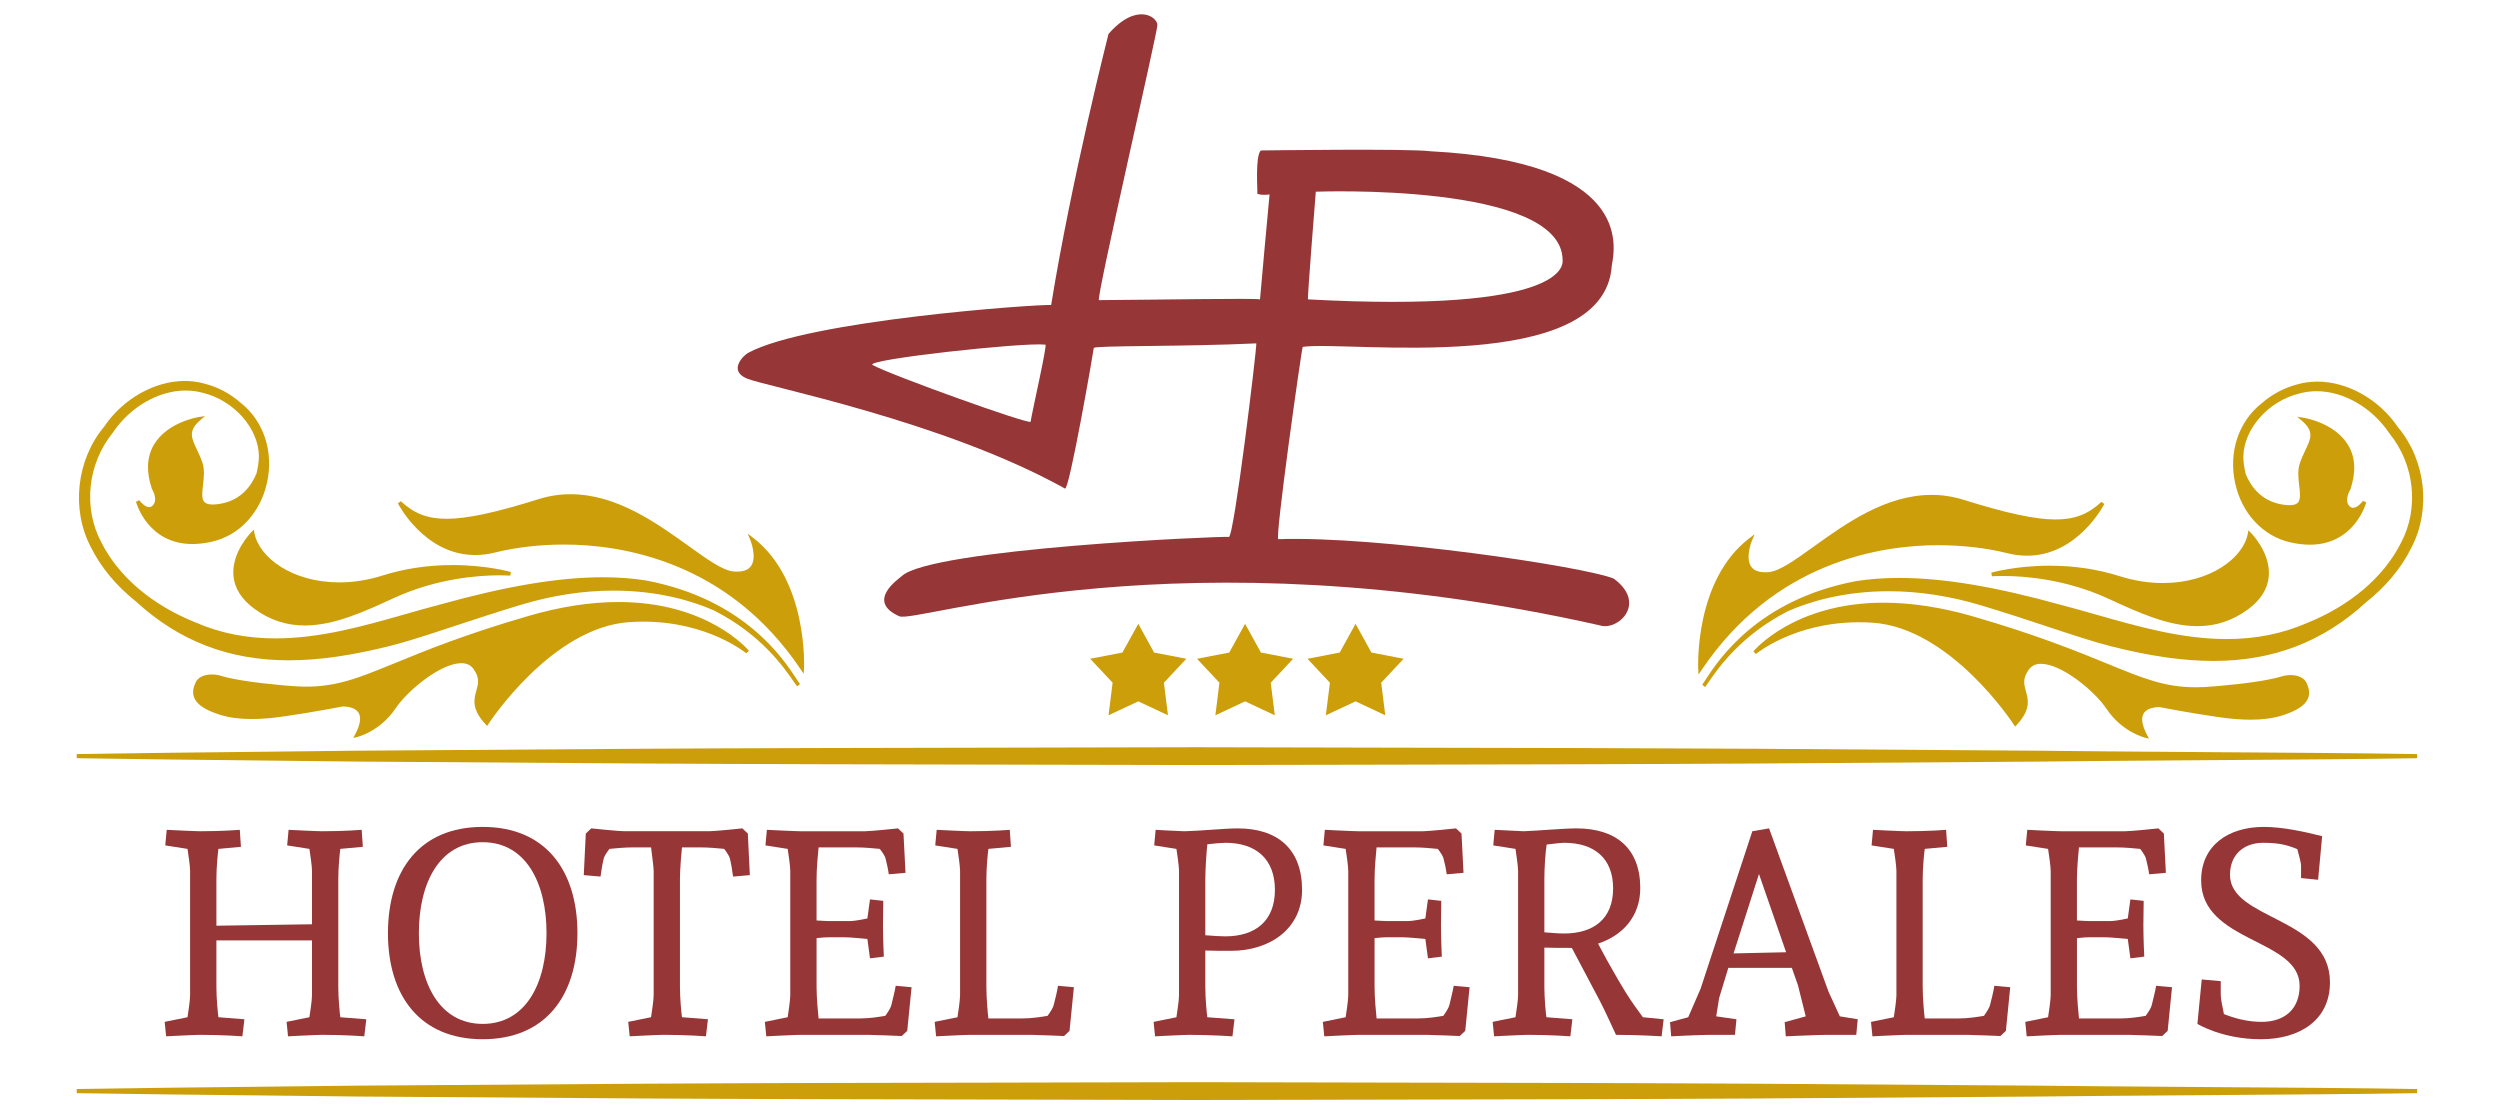 <?xml version="1.0" encoding="utf-8"?>
<!-- Generator: Adobe Illustrator 16.0.0, SVG Export Plug-In . SVG Version: 6.00 Build 0)  -->
<!DOCTYPE svg PUBLIC "-//W3C//DTD SVG 1.1//EN" "http://www.w3.org/Graphics/SVG/1.1/DTD/svg11.dtd">
<svg version="1.1" id="Capa_1" xmlns="http://www.w3.org/2000/svg" xmlns:xlink="http://www.w3.org/1999/xlink" x="0px" y="0px"
	 width="175px" height="78px" viewBox="0 0 175 78" enable-background="new 0 0 175 78" xml:space="preserve">
<g>
	<g>
		<g>
			<path fill="#CC9E0A" d="M5.374,52.929c6.529-0.107,13.058-0.155,19.588-0.235l19.587-0.135
				c13.058-0.077,26.118-0.069,39.177-0.11c13.058,0.038,26.118,0.034,39.175,0.108l19.588,0.137
				c6.528,0.079,20.176,0.127,26.707,0.235c-6.531,0.106-20.179,0.155-26.707,0.237L122.9,53.299
				c-13.058,0.075-26.117,0.071-39.175,0.109c-13.059-0.041-26.119-0.033-39.177-0.111l-19.587-0.132
				C18.432,53.083,11.902,53.035,5.374,52.929z"/>
			<path fill="#CC9E0A" d="M83.725,53.553L83.725,53.553c-4.631-0.014-9.262-0.022-13.893-0.03
				c-8.288-0.017-16.857-0.028-25.285-0.08L24.961,53.31c-2.256-0.028-4.512-0.053-6.768-0.076
				c-4.203-0.045-8.549-0.088-12.823-0.16v-0.289c4.282-0.072,8.636-0.116,12.846-0.161c2.249-0.023,4.496-0.048,6.744-0.075
				l19.587-0.134c8.409-0.049,16.958-0.063,25.227-0.079c4.649-0.008,9.3-0.018,13.95-0.031c4.453,0.013,8.903,0.021,13.352,0.03
				c8.464,0.015,17.217,0.03,25.824,0.078l19.59,0.135c2.777,0.034,6.82,0.063,11.099,0.094c5.829,0.04,11.854,0.078,15.608,0.144
				v0.289c-3.76,0.064-9.796,0.104-15.637,0.144c-4.267,0.03-8.299,0.059-11.07,0.094l-19.589,0.133
				c-8.604,0.052-17.352,0.064-25.812,0.081C92.637,53.531,88.182,53.54,83.725,53.553z M16.77,52.929
				c0.477,0.005,0.952,0.01,1.426,0.015c2.256,0.024,4.512,0.049,6.767,0.073l19.587,0.136c8.427,0.049,16.997,0.064,25.284,0.08
				c4.63,0.008,9.261,0.017,13.892,0.031c4.457-0.013,8.911-0.021,13.364-0.029c8.46-0.017,17.208-0.032,25.811-0.08l19.588-0.136
				c2.753-0.032,6.749-0.061,10.987-0.09c-4.239-0.03-8.234-0.059-10.988-0.09l-19.587-0.137c-8.607-0.048-17.36-0.063-25.824-0.08
				c-4.449-0.008-8.898-0.017-13.351-0.029c-4.649,0.015-9.299,0.023-13.95,0.031c-8.268,0.017-16.817,0.031-25.225,0.08
				l-19.587,0.137c-2.247,0.023-4.495,0.048-6.743,0.072C17.738,52.918,17.255,52.924,16.77,52.929z"/>
		</g>
	</g>
	<g>
		<g>
			<path fill="#CC9E0A" d="M5.374,76.375c6.529-0.106,13.058-0.154,19.588-0.236l19.587-0.132
				c13.058-0.077,26.118-0.07,39.177-0.111c13.058,0.039,26.118,0.035,39.175,0.109l19.588,0.134
				c6.528,0.081,20.176,0.129,26.707,0.236c-6.531,0.108-20.179,0.156-26.707,0.233L122.9,76.747
				c-13.058,0.074-26.117,0.07-39.175,0.108c-13.059-0.041-26.119-0.034-39.177-0.11l-19.587-0.138
				C18.432,76.53,11.902,76.482,5.374,76.375z"/>
			<path fill="#CC9E0A" d="M83.725,77L83.725,77c-4.636-0.014-9.273-0.023-13.908-0.032c-8.283-0.015-16.847-0.029-25.27-0.078
				l-19.586-0.134c-2.263-0.028-4.526-0.053-6.787-0.077c-4.196-0.044-8.535-0.087-12.803-0.158v-0.29
				c4.275-0.072,8.622-0.115,12.825-0.16c2.255-0.023,4.51-0.048,6.765-0.076l19.587-0.133c8.49-0.052,17.121-0.064,25.468-0.079
				c4.569-0.008,9.139-0.017,13.708-0.031c4.438,0.013,8.872,0.021,13.307,0.029c8.479,0.016,17.247,0.028,25.869,0.079l19.59,0.134
				c2.767,0.035,6.79,0.063,11.047,0.093c5.85,0.038,11.896,0.08,15.66,0.145v0.29c-3.751,0.063-9.772,0.103-15.599,0.144
				c-4.282,0.03-8.328,0.059-11.108,0.093l-19.589,0.135c-8.666,0.049-17.477,0.064-25.997,0.079
				C92.514,76.979,88.118,76.987,83.725,77z M16.768,76.375c0.471,0.006,0.94,0.011,1.409,0.016
				c2.262,0.024,4.525,0.049,6.786,0.073l19.587,0.135c8.422,0.05,16.986,0.065,25.268,0.08c4.636,0.009,9.272,0.018,13.908,0.032
				c4.392-0.013,8.789-0.021,13.179-0.029c8.52-0.016,17.33-0.031,25.995-0.083l19.588-0.134c2.751-0.031,6.742-0.06,10.979-0.09
				c-4.235-0.029-8.229-0.058-10.98-0.092l-19.587-0.134c-8.623-0.048-17.389-0.064-25.868-0.08
				c-4.437-0.008-8.87-0.016-13.307-0.029c-4.568,0.015-9.138,0.022-13.708,0.031c-8.347,0.015-16.978,0.031-25.466,0.08
				l-19.587,0.133c-2.255,0.028-4.508,0.052-6.764,0.076C17.723,76.365,17.247,76.37,16.768,76.375z"/>
		</g>
	</g>
	<g>
		<path fill="#963636" d="M25.399,59.277l-1.576,0.145c-0.042,0.282-0.143,1.293-0.143,2.142v7.499c0,0.851,0.101,1.862,0.143,2.144
			l1.819,0.143L25.5,72.542c0,0-1.335-0.103-2.952-0.103c-0.404,0-2.386,0.103-2.386,0.103l-0.101-1.012l1.597-0.324
			c0.042-0.261,0.182-1.19,0.182-1.534V65.83h-6.692v3.232c0,0.851,0.102,1.862,0.142,2.144l1.819,0.143l-0.142,1.193
			c0,0-1.333-0.103-2.952-0.103c-0.404,0-2.386,0.103-2.386,0.103l-0.101-1.012l1.598-0.324c0.041-0.261,0.182-1.19,0.182-1.534
			v-8.715c0-0.344-0.141-1.273-0.182-1.535l-1.558-0.244l0.102-1.091c0,0,1.941,0.1,2.345,0.1c1.618,0,2.77-0.1,2.77-0.1l0.081,1.19
			l-1.576,0.145c-0.041,0.282-0.142,1.293-0.142,2.142v3.235l6.692-0.1v-3.742c0-0.344-0.141-1.273-0.182-1.535l-1.557-0.244
			l0.101-1.091c0,0,1.942,0.1,2.346,0.1c1.617,0,2.77-0.1,2.77-0.1L25.399,59.277z"/>
		<path fill="#963636" d="M33.789,72.746c-4.386,0-6.632-3.037-6.632-7.421c0-4.409,2.246-7.442,6.632-7.442
			c4.387,0,6.631,3.033,6.631,7.442C40.42,69.709,38.176,72.746,33.789,72.746z M33.789,71.672c3.012,0,4.468-2.829,4.468-6.347
			c0-3.539-1.456-6.371-4.468-6.371c-3.013,0-4.468,2.832-4.468,6.371C29.32,68.843,30.775,71.672,33.789,71.672z"/>
		<path fill="#963636" d="M51.316,61.36c-0.041-0.322-0.141-0.951-0.222-1.254c-0.021-0.141-0.202-0.423-0.405-0.685
			c-0.444-0.041-1.071-0.104-1.637-0.104h-1.314c-0.041,0.406-0.142,1.477-0.142,2.245v7.499c0,0.851,0.101,1.862,0.142,2.144
			l1.819,0.143l-0.141,1.193c0,0-1.334-0.103-2.953-0.103c-0.404,0-2.385,0.103-2.385,0.103l-0.102-1.012l1.598-0.324
			c0.04-0.261,0.182-1.19,0.182-1.534v-8.715c0-0.303-0.142-1.253-0.182-1.639H44.3c-0.565,0-1.192,0.063-1.637,0.104
			c-0.203,0.262-0.384,0.544-0.404,0.685c-0.082,0.303-0.182,0.932-0.222,1.254l-1.173-0.101l0.141-2.911l0.385-0.362
			c0,0,1.9,0.2,2.305,0.2h5.964c0.404,0,2.305-0.2,2.305-0.2l0.384,0.362l0.141,2.911L51.316,61.36z"/>
		<path fill="#963636" d="M53.681,58.087c0,0,1.941,0.1,2.345,0.1h4.529c0.404,0,2.305-0.2,2.305-0.2l0.384,0.362l0.142,2.749
			l-1.172,0.102c-0.04-0.322-0.142-0.79-0.223-1.093c-0.021-0.141-0.203-0.423-0.404-0.685c-0.446-0.041-1.071-0.104-1.638-0.104
			H57.3c-0.041,0.427-0.141,1.456-0.141,2.245v2.87c0.343,0.021,0.707,0.041,0.869,0.041h1.476c0.404,0,1.213-0.183,1.213-0.183
			l0.182-1.333l0.93,0.102c0,0-0.02,1.293-0.02,1.696c0,1.012,0.061,2.207,0.061,2.207l-0.971,0.12l-0.182-1.356
			c0,0-1.213-0.12-1.617-0.12h-1.071c-0.183,0-0.526,0.021-0.869,0.062v3.394c0,0.81,0.101,1.842,0.141,2.228h2.911
			c0.627,0,1.315-0.104,1.759-0.183c0.203-0.284,0.384-0.568,0.425-0.751c0.061-0.303,0.263-1.029,0.303-1.353l1.112,0.101
			l-0.304,3.053l-0.384,0.364c0,0-1.901-0.082-2.305-0.082h-4.792c-0.404,0-2.386,0.103-2.386,0.103L53.54,71.53l1.598-0.324
			c0.04-0.261,0.181-1.19,0.181-1.534v-8.715c0-0.344-0.141-1.273-0.181-1.535l-1.557-0.244L53.681,58.087z"/>
		<path fill="#963636" d="M70.765,59.277l-1.577,0.145c-0.041,0.282-0.142,1.293-0.142,2.142v7.499c0,0.83,0.101,1.923,0.142,2.228
			h2.385c0.628,0,1.315-0.104,1.759-0.183c0.203-0.284,0.404-0.606,0.425-0.751c0.081-0.303,0.263-1.029,0.303-1.353l1.112,0.101
			l-0.304,3.053l-0.384,0.364c0,0-1.9-0.082-2.305-0.082h-4.266c-0.404,0-2.386,0.103-2.386,0.103l-0.101-1.012l1.598-0.324
			c0.041-0.261,0.181-1.19,0.181-1.534v-8.715c0-0.344-0.141-1.273-0.181-1.535l-1.558-0.244l0.102-1.091c0,0,1.94,0.1,2.345,0.1
			c1.618,0,2.77-0.1,2.77-0.1L70.765,59.277z"/>
		<path fill="#963636" d="M91.144,62.293c0,2.729-2.266,4.265-4.974,4.265c-0.586,0-1.233,0-1.799-0.021v2.526
			c0,0.851,0.102,1.862,0.142,2.144l1.901,0.143l-0.142,1.193c0,0-1.416-0.103-3.033-0.103c-0.404,0-2.385,0.103-2.385,0.103
			l-0.102-1.012l1.598-0.324c0.041-0.261,0.181-1.19,0.181-1.534v-8.715c0-0.344-0.141-1.273-0.181-1.535l-1.557-0.244l0.102-1.091
			c0,0,1.313,0.078,2.001,0.1c1.092-0.021,2.79-0.2,3.74-0.2C89.426,57.986,91.144,59.422,91.144,62.293z M84.371,65.467
			c0.526,0.041,1.031,0.078,1.395,0.078c2.103,0,3.478-1.07,3.478-3.252c0-2.187-1.354-3.297-3.458-3.297
			c-0.262,0-0.747,0.04-1.273,0.103c-0.06,0.522-0.142,1.759-0.142,2.465V65.467z"/>
		<path fill="#963636" d="M92.739,58.087c0,0,1.942,0.1,2.348,0.1h4.526c0.405,0,2.306-0.2,2.306-0.2l0.386,0.362l0.141,2.749
			l-1.173,0.102c-0.042-0.322-0.141-0.79-0.223-1.093c-0.02-0.141-0.201-0.423-0.404-0.685c-0.443-0.041-1.07-0.104-1.638-0.104
			H96.36c-0.041,0.427-0.142,1.456-0.142,2.245v2.87c0.343,0.021,0.706,0.041,0.868,0.041h1.476c0.404,0,1.213-0.183,1.213-0.183
			l0.182-1.333l0.931,0.102c0,0-0.019,1.293-0.019,1.696c0,1.012,0.059,2.207,0.059,2.207l-0.971,0.12l-0.182-1.356
			c0,0-1.213-0.12-1.618-0.12h-1.07c-0.183,0-0.525,0.021-0.868,0.062v3.394c0,0.81,0.101,1.842,0.142,2.228h2.911
			c0.627,0,1.313-0.104,1.759-0.183c0.2-0.284,0.383-0.568,0.425-0.751c0.061-0.303,0.261-1.029,0.303-1.353l1.111,0.101
			l-0.303,3.053l-0.386,0.364c0,0-1.9-0.082-2.303-0.082h-4.791c-0.405,0-2.387,0.103-2.387,0.103l-0.102-1.012l1.597-0.324
			c0.041-0.261,0.183-1.19,0.183-1.534v-8.715c0-0.344-0.142-1.273-0.183-1.535l-1.556-0.244L92.739,58.087z"/>
		<path fill="#963636" d="M114.818,62.168c0,1.983-1.235,3.319-2.953,3.883c0.992,1.9,2.021,3.58,2.145,3.742
			c0.183,0.303,0.667,0.97,0.991,1.413l1.454,0.143l-0.142,1.193c0,0-1.577-0.103-3.194-0.103c0,0-0.849-1.858-1.112-2.344
			l-1.979-3.742h-0.143c-0.587,0-1.233,0-1.78-0.02v2.729c0,0.851,0.103,1.862,0.143,2.144l1.818,0.143l-0.141,1.193
			c0,0-1.335-0.103-2.95-0.103c-0.406,0-2.388,0.103-2.388,0.103l-0.1-1.012l1.596-0.324c0.042-0.261,0.184-1.19,0.184-1.534v-8.715
			c0-0.323-0.142-1.253-0.184-1.535l-1.555-0.244l0.1-1.091c0,0,1.356,0.061,2.023,0.1c1.092-0.039,2.767-0.2,3.698-0.2
			C113.119,57.986,114.818,59.381,114.818,62.168z M108.267,59.116c-0.08,0.505-0.162,1.559-0.162,2.447v3.699
			c0.505,0.041,1.012,0.083,1.376,0.083c2.082,0,3.437-1.033,3.437-3.157c0-2.12-1.334-3.192-3.415-3.192
			C109.257,58.996,108.771,59.058,108.267,59.116z"/>
		<path fill="#963636" d="M129.938,72.439h-2.04c-0.627,0-2.893,0.103-2.893,0.103l-0.078-0.991l1.474-0.406l-0.545-2.182
			l-0.426-1.211h-4.448l-0.646,2.12l-0.201,1.272l1.416,0.204l-0.104,1.091h-1.737c-0.747,0-2.729,0.103-2.729,0.103l-0.079-0.991
			l1.272-0.345l0.868-1.999l3.621-11.021l1.171-0.2l4.165,11.441l0.789,1.717l1.254,0.204L129.938,72.439z M121.348,66.739
			l3.68-0.082l-1.9-5.476L121.348,66.739z"/>
		<path fill="#963636" d="M136.309,59.277l-1.576,0.145c-0.041,0.282-0.145,1.293-0.145,2.142v7.499c0,0.83,0.104,1.923,0.145,2.228
			h2.385c0.627,0,1.313-0.104,1.759-0.183c0.2-0.284,0.402-0.606,0.424-0.751c0.082-0.303,0.262-1.029,0.303-1.353l1.112,0.101
			l-0.303,3.053l-0.384,0.364c0,0-1.902-0.082-2.305-0.082h-4.268c-0.403,0-2.386,0.103-2.386,0.103l-0.1-1.012l1.597-0.324
			c0.042-0.261,0.183-1.19,0.183-1.534v-8.715c0-0.344-0.141-1.273-0.183-1.535l-1.556-0.244l0.1-1.091c0,0,1.941,0.1,2.345,0.1
			c1.617,0,2.771-0.1,2.771-0.1L136.309,59.277z"/>
		<path fill="#963636" d="M141.908,58.087c0,0,1.941,0.1,2.344,0.1h4.53c0.402,0,2.306-0.2,2.306-0.2l0.382,0.362l0.141,2.749
			l-1.17,0.102c-0.041-0.322-0.144-0.79-0.224-1.093c-0.021-0.141-0.203-0.423-0.403-0.685c-0.446-0.041-1.073-0.104-1.637-0.104
			h-2.65c-0.041,0.427-0.142,1.456-0.142,2.245v2.87c0.344,0.021,0.709,0.041,0.87,0.041h1.475c0.405,0,1.214-0.183,1.214-0.183
			l0.183-1.333l0.93,0.102c0,0-0.021,1.293-0.021,1.696c0,1.012,0.063,2.207,0.063,2.207l-0.971,0.12l-0.183-1.356
			c0,0-1.214-0.12-1.617-0.12h-1.071c-0.182,0-0.526,0.021-0.87,0.062v3.394c0,0.81,0.101,1.842,0.142,2.228h2.912
			c0.625,0,1.313-0.104,1.758-0.183c0.203-0.284,0.385-0.568,0.425-0.751c0.061-0.303,0.264-1.029,0.306-1.353l1.111,0.101
			l-0.303,3.053l-0.386,0.364c0,0-1.9-0.082-2.307-0.082h-4.791c-0.402,0-2.385,0.103-2.385,0.103l-0.1-1.012l1.597-0.324
			c0.038-0.261,0.183-1.19,0.183-1.534v-8.715c0-0.344-0.145-1.273-0.183-1.535l-1.56-0.244L141.908,58.087z"/>
		<path fill="#963636" d="M155.452,68.681v0.971c0,0.241,0.124,0.888,0.223,1.334c0.71,0.284,1.64,0.545,2.631,0.545
			c1.617,0,2.667-0.888,2.667-2.526c0-3.315-6.894-3.011-6.894-7.379c0-2.427,1.879-3.742,4.388-3.742
			c1.312,0,2.788,0.324,4.083,0.647l-0.283,3.054l-1.194-0.12v-0.893c0-0.18-0.141-0.664-0.261-1.132
			c-0.852-0.361-1.497-0.443-2.406-0.443c-1.253,0-2.307,0.749-2.307,2.243c0,3.174,6.998,2.933,6.998,7.521
			c0,2.691-2.165,3.986-4.833,3.986c-2.709,0-4.446-1.074-4.446-1.074l0.303-3.111L155.452,68.681z"/>
	</g>
	<g>
		<g>
			<g>
				<path fill="#CC9E0A" d="M165.537,42.074c-5.248,4.808-11.285,4.68-17.748,3.041c-2.15-0.547-5.428-1.767-9.062-2.857
					c-6.629-1.991-11.455-0.537-13.593,0.397c-3.879,1.969-5.451,4.837-5.879,5.356c0.563-0.732,3.069-5.757,10.685-7.204
					c4.149-0.665,9.132,0.224,14.389,1.683c5.183,1.349,11.213,3.813,17.157,1.261c2.862-1.145,5.396-3.103,6.7-5.702
					c1.372-2.595,0.874-5.692-0.817-7.775c-1.481-2.228-4.122-3.484-6.43-2.858c-2.282,0.549-4.005,2.549-4.037,4.558
					c0.009,0.437,0.079,0.858,0.181,1.263c0.335,0.812,1.06,1.911,2.563,2.188c2.47,0.458,0.994-1.567,1.461-2.951
					c0.469-1.38,1.352-2.043,0.12-3.105c0,0,4.561,0.723,3.182,4.843c0,0-0.525,0.833-0.024,1.318
					c0.498,0.486,1.131-0.393,1.131-0.393s-0.943,3.679-5.187,2.698c-4.06-0.938-5.323-6.862-1.902-9.521
					c0.675-0.59,1.499-1.042,2.416-1.28c2.473-0.713,5.359,0.642,6.916,2.95c1.796,2.143,2.383,5.541,0.921,8.308
					C167.946,39.771,166.846,41.029,165.537,42.074"/>
				<path fill="#CC9E0A" d="M119.354,48.092l-0.198-0.16c0.055-0.071,0.133-0.192,0.23-0.347c0.902-1.383,3.644-5.597,10.531-6.906
					c0.938-0.149,1.949-0.224,3.02-0.224c3.091,0,6.724,0.606,11.424,1.912c0.778,0.203,1.56,0.424,2.388,0.661
					c2.938,0.838,5.98,1.705,9.126,1.705c2.018,0,3.838-0.361,5.56-1.1c3.072-1.226,5.426-3.23,6.638-5.643
					c1.275-2.406,0.951-5.473-0.803-7.636c-1.202-1.809-3.202-2.97-5.104-2.97c-0.41,0-0.809,0.052-1.192,0.156
					c-2.181,0.525-3.913,2.473-3.94,4.436c0.005,0.392,0.064,0.795,0.173,1.23c0.331,0.799,1.034,1.828,2.464,2.095
					c0.62,0.114,1.012,0.075,1.189-0.124c0.197-0.228,0.145-0.692,0.085-1.184c-0.059-0.5-0.126-1.064,0.042-1.56
					c0.117-0.347,0.261-0.651,0.388-0.92c0.39-0.818,0.626-1.312-0.229-2.047l-0.342-0.295l0.444,0.071
					c0.09,0.014,2.18,0.361,3.114,1.903c0.519,0.851,0.571,1.897,0.168,3.107l-0.013,0.027c-0.005,0.007-0.463,0.752-0.045,1.157
					c0.077,0.074,0.156,0.111,0.247,0.111c0.28,0,0.594-0.351,0.689-0.486l0.23,0.106c-0.008,0.029-0.797,2.961-3.949,2.961
					c-0.438,0-0.904-0.058-1.392-0.169c-1.899-0.44-3.369-2.02-3.833-4.126c-0.482-2.191,0.239-4.346,1.88-5.624
					c0.707-0.617,1.563-1.067,2.465-1.303c0.446-0.128,0.921-0.194,1.407-0.194c2.122,0,4.338,1.254,5.646,3.197
					c1.945,2.313,2.328,5.789,0.929,8.439c-0.699,1.417-1.771,2.704-3.177,3.822c-3.003,2.754-6.496,4.095-10.676,4.095
					c-2.1,0-4.451-0.335-7.184-1.03c-1.184-0.3-2.696-0.801-4.445-1.379c-1.397-0.464-2.984-0.987-4.622-1.479
					c-2.188-0.658-4.365-0.992-6.474-0.992c-3.197,0-5.587,0.753-7.027,1.383c-3.294,1.673-4.891,3.977-5.57,4.957
					C119.502,47.894,119.419,48.016,119.354,48.092z M132.215,41.133c2.134,0,4.335,0.336,6.546,1
					c1.641,0.493,3.229,1.019,4.633,1.482c1.744,0.577,3.249,1.074,4.427,1.375c2.712,0.686,5.041,1.021,7.119,1.021
					c4.11,0,7.55-1.319,10.509-4.033c1.382-1.1,2.43-2.356,3.118-3.744c1.353-2.563,0.98-5.921-0.909-8.167
					c-1.269-1.883-3.399-3.094-5.439-3.094c-0.462,0-0.912,0.062-1.338,0.185c-0.87,0.226-1.688,0.658-2.371,1.254
					c-1.569,1.221-2.255,3.276-1.793,5.37c0.444,2.008,1.838,3.514,3.643,3.931c0.467,0.107,0.915,0.162,1.332,0.162
					c2.171,0,3.135-1.437,3.505-2.242c-0.14,0.097-0.304,0.174-0.476,0.174c-0.156,0-0.303-0.063-0.427-0.183
					c-0.533-0.521-0.074-1.343-0.004-1.465c0.378-1.129,0.326-2.098-0.146-2.879c-0.629-1.035-1.854-1.5-2.506-1.683
					c0.595,0.712,0.315,1.305-0.029,2.029c-0.124,0.262-0.264,0.56-0.379,0.892c-0.149,0.439-0.087,0.952-0.027,1.447
					c0.064,0.551,0.127,1.071-0.152,1.384c-0.244,0.276-0.693,0.339-1.427,0.206c-1.542-0.288-2.295-1.392-2.657-2.267
					c-0.12-0.471-0.182-0.894-0.19-1.311c0.033-2.113,1.811-4.125,4.135-4.684c0.401-0.109,0.823-0.164,1.257-0.164
					c2.015,0,4.05,1.178,5.309,3.075c1.811,2.232,2.146,5.412,0.824,7.906c-1.235,2.466-3.639,4.512-6.768,5.762
					c-1.752,0.754-3.603,1.12-5.656,1.12c-3.178,0-6.238-0.873-9.198-1.718c-0.827-0.233-1.606-0.457-2.381-0.66
					c-4.682-1.299-8.288-1.903-11.358-1.903c-1.057,0-2.056,0.077-2.977,0.224c-1.564,0.297-2.914,0.746-4.069,1.281
					C127.376,41.663,129.513,41.133,132.215,41.133z"/>
			</g>
		</g>
		<g>
			<g>
				<path fill="#CC9E0A" d="M122.521,37.791c0,0-1.089,2.597,1.307,2.384c2.394-0.218,7.526-6.962,13.569-5.072
					c6.039,1.894,8.017,1.762,9.791,0.122c0,0-2.248,4.472-6.664,3.37c-4.412-1.109-14.97-1.516-21.519,8.23
					C119.006,46.825,118.672,40.748,122.521,37.791"/>
				<path fill="#CC9E0A" d="M118.897,47.217l-0.021-0.384c-0.003-0.063-0.294-6.179,3.564-9.145l0.384-0.292l-0.186,0.443
					c-0.005,0.012-0.484,1.181-0.065,1.812c0.213,0.316,0.619,0.452,1.245,0.395c0.753-0.066,1.851-0.857,3.124-1.771
					c2.254-1.619,5.06-3.633,8.274-3.633c0.752,0,1.497,0.115,2.22,0.34c3.045,0.953,5.032,1.38,6.449,1.38
					c1.339,0,2.27-0.357,3.214-1.23l0.202,0.151c-0.019,0.037-1.857,3.614-5.4,3.615l0,0c-0.458,0-0.931-0.06-1.404-0.179
					c-1.429-0.358-3.139-0.556-4.819-0.556c-3.995,0-11.461,1.135-16.565,8.735L118.897,47.217z M122.26,38.169
					c-2.87,2.509-3.123,6.91-3.132,8.252c5.165-7.398,12.562-8.515,16.55-8.515c1.701,0,3.434,0.201,4.88,0.563
					c0.453,0.114,0.907,0.172,1.344,0.172l0,0c2.47-0.001,4.082-1.836,4.778-2.838c-0.809,0.566-1.679,0.815-2.794,0.815
					c-1.461,0-3.414-0.416-6.528-1.391c-0.696-0.219-1.415-0.329-2.141-0.329c-3.133,0-5.902,1.987-8.125,3.585
					c-1.355,0.975-2.43,1.743-3.253,1.819c-0.098,0.01-0.188,0.015-0.278,0.015c-0.563,0-0.969-0.177-1.198-0.523
					C122.041,39.311,122.143,38.614,122.26,38.169z"/>
			</g>
		</g>
		<g>
			<g>
				<path fill="#CC9E0A" d="M157.268,42.564c-3.096,2.261-6.429,0.697-9.627-0.773c-4.175-1.924-8.215-1.58-8.215-1.58
					s4.247-1.235,8.906,0.243c4.657,1.479,8.683-0.649,9.14-3.066C157.472,37.388,160.363,40.299,157.268,42.564"/>
				<path fill="#CC9E0A" d="M153.819,43.831c-2.056,0-4.143-0.96-6.159-1.889l-0.074-0.032c-3.005-1.389-5.921-1.592-7.391-1.592
					c-0.478,0-0.755,0.021-0.758,0.021l-0.047-0.252c0.016-0.005,1.71-0.489,4.087-0.489c1.715,0,3.362,0.248,4.893,0.732
					c1.007,0.32,2.027,0.482,3.029,0.482c3.313,0,5.627-1.755,5.947-3.45l0.042-0.239l0.172,0.173
					c0.059,0.056,1.386,1.412,1.256,3.031c-0.068,0.887-0.564,1.673-1.472,2.339C156.271,43.449,155.118,43.831,153.819,43.831z
					 M140.75,40.068c1.6,0.054,4.237,0.358,6.946,1.606l0.07,0.033c1.994,0.917,4.054,1.864,6.053,1.864
					c1.244,0,2.348-0.361,3.375-1.113c0.842-0.618,1.303-1.34,1.367-2.149c0.092-1.179-0.681-2.244-1.025-2.653
					c-0.5,1.718-2.847,3.413-6.137,3.413c-1.029,0-2.072-0.166-3.106-0.494c-1.508-0.478-3.127-0.719-4.815-0.719
					C142.389,39.856,141.447,39.96,140.75,40.068z"/>
			</g>
		</g>
		<g>
			<g>
				<path fill="#CC9E0A" d="M161.35,47.871c0.31,0.685,0.363,1.465-1.657,2.096c-1.341,0.417-2.986,0.309-4.394,0.104
					c-2.165-0.313-4.1-0.698-4.1-0.698s-2.225-0.136-1.018,2.14c0,0-1.541-0.37-2.618-1.969c-1.078-1.597-4.55-4.269-5.645-2.758
					c-1.097,1.511,0.887,2.003-0.842,3.869c0,0-4.397-6.827-9.985-7.193c-5.236-0.341-8.258,2.217-8.258,2.217
					s4.467-5.524,15.229-2.411s11.868,5.386,16.912,4.91c0,0,3.277-0.241,4.746-0.698C160.317,47.289,161.124,47.378,161.35,47.871"
					/>
				<path fill="#CC9E0A" d="M150.431,51.704l-0.279-0.067c-0.063-0.016-1.604-0.397-2.696-2.019
					c-0.852-1.269-3.157-3.151-4.588-3.151c-0.377,0-0.652,0.131-0.846,0.396c-0.458,0.632-0.343,1.047-0.208,1.53
					c0.166,0.6,0.355,1.272-0.644,2.353l-0.111,0.12l-0.089-0.139c-0.044-0.069-4.429-6.78-9.886-7.137
					c-0.316-0.021-0.635-0.032-0.948-0.032c-4.542,0-7.193,2.199-7.22,2.222l-0.183-0.179c0.027-0.035,2.832-3.412,9.124-3.412
					c1.947,0,4.046,0.321,6.242,0.956c4.492,1.3,7.342,2.469,9.423,3.318c2.502,1.028,4.014,1.647,6.185,1.647h0.001
					c0.4,0,0.81-0.021,1.255-0.063c0.037-0.003,3.282-0.242,4.72-0.69c0.203-0.066,0.426-0.101,0.647-0.101
					c0.554,0,0.977,0.21,1.136,0.56c0.134,0.3,0.265,0.696,0.081,1.104c-0.21,0.471-0.807,0.854-1.815,1.169
					c-0.619,0.193-1.361,0.29-2.203,0.29c-0.665,0-1.402-0.062-2.248-0.183c-2.093-0.303-3.994-0.676-4.103-0.697
					c0,0-0.021,0-0.051,0c-0.188,0-0.826,0.031-1.071,0.445c-0.198,0.329-0.116,0.833,0.24,1.507L150.431,51.704z M142.867,46.212
					c1.508,0,3.914,1.948,4.803,3.263c0.763,1.133,1.779,1.633,2.264,1.818c-0.28-0.624-0.313-1.123-0.1-1.481
					c0.309-0.511,1.008-0.568,1.293-0.568c0.05,0,0.079,0.002,0.079,0.002c0.038,0.007,1.976,0.39,4.111,0.7
					c0.833,0.119,1.558,0.178,2.211,0.178c0.814,0,1.531-0.095,2.125-0.281c0.922-0.286,1.482-0.633,1.66-1.025
					c0.11-0.248,0.084-0.522-0.084-0.895c-0.114-0.253-0.451-0.406-0.899-0.406c-0.195,0-0.394,0.03-0.569,0.084
					c-1.466,0.458-4.642,0.694-4.775,0.705c-0.451,0.044-0.868,0.062-1.277,0.062h-0.001c-2.222,0-3.748-0.627-6.285-1.664
					c-2.075-0.852-4.915-2.018-9.395-3.312c-2.17-0.629-4.247-0.947-6.17-0.947c-3.904,0-6.432,1.318-7.768,2.293
					c1.241-0.649,3.309-1.434,6.046-1.434c0.318,0,0.644,0.012,0.965,0.033c5.142,0.336,9.32,6.136,9.991,7.112
					c0.779-0.898,0.632-1.428,0.476-1.984c-0.14-0.503-0.283-1.021,0.246-1.751C142.056,46.381,142.41,46.212,142.867,46.212z"/>
			</g>
		</g>
	</g>
	<g>
		<g>
			<g>
				<path fill="#CC9E0A" d="M9.621,42.026c5.246,4.808,11.285,4.681,17.748,3.04c2.152-0.546,5.427-1.765,9.063-2.854
					c6.627-1.992,11.453-0.54,13.59,0.396c3.881,1.968,5.452,4.836,5.879,5.355c-0.563-0.729-3.068-5.755-10.686-7.205
					c-4.146-0.664-9.132,0.226-14.386,1.683c-5.186,1.351-11.213,3.818-17.158,1.264c-2.862-1.143-5.398-3.104-6.7-5.704
					c-1.375-2.594-0.873-5.691,0.817-7.774c1.479-2.227,4.121-3.484,6.427-2.858c2.282,0.548,4.008,2.549,4.038,4.559
					c-0.008,0.435-0.076,0.857-0.181,1.263c-0.335,0.813-1.058,1.909-2.564,2.188c-2.467,0.459-0.993-1.568-1.461-2.952
					c-0.469-1.379-1.349-2.043-0.12-3.105c0,0-4.561,0.723-3.18,4.843c0,0,0.524,0.835,0.023,1.318
					c-0.498,0.487-1.129-0.392-1.129-0.392s0.946,3.679,5.187,2.699c4.057-0.938,5.322-6.864,1.902-9.523
					c-0.676-0.589-1.5-1.042-2.417-1.28c-2.475-0.713-5.36,0.642-6.916,2.951c-1.798,2.142-2.382,5.54-0.92,8.307
					C7.21,39.723,8.31,40.983,9.621,42.026"/>
				<path fill="#CC9E0A" d="M55.802,48.044c-0.063-0.077-0.147-0.194-0.26-0.359c-0.682-0.983-2.277-3.289-5.579-4.96
					c-1.434-0.629-3.823-1.382-7.021-1.382c-2.106,0-4.285,0.332-6.473,0.991c-1.637,0.491-3.223,1.018-4.625,1.479
					c-1.748,0.577-3.257,1.077-4.444,1.376c-2.731,0.694-5.081,1.033-7.182,1.033l0,0c-4.177,0-7.672-1.343-10.685-4.104
					c-1.397-1.112-2.467-2.398-3.172-3.819c-1.396-2.647-1.013-6.121,0.94-8.445c1.3-1.931,3.517-3.187,5.637-3.187
					c0.486,0,0.961,0.066,1.412,0.197c0.9,0.231,1.752,0.683,2.465,1.306c1.638,1.273,2.358,3.428,1.876,5.618
					c-0.464,2.105-1.934,3.688-3.834,4.125c-0.486,0.114-0.955,0.169-1.39,0.169c-3.151,0-3.941-2.93-3.949-2.959l0.229-0.108
					c0.097,0.136,0.412,0.485,0.691,0.485c0.088,0,0.168-0.034,0.245-0.108c0.419-0.407-0.038-1.153-0.042-1.16l-0.015-0.027
					c-0.404-1.21-0.349-2.255,0.168-3.108c0.937-1.542,3.024-1.889,3.115-1.902l0.444-0.07l-0.34,0.293
					c-0.854,0.736-0.619,1.231-0.232,2.048c0.128,0.268,0.271,0.573,0.388,0.919c0.168,0.496,0.101,1.061,0.043,1.561
					c-0.059,0.491-0.115,0.958,0.086,1.183c0.177,0.198,0.565,0.239,1.188,0.123c1.43-0.264,2.131-1.293,2.468-2.11
					c0.104-0.417,0.162-0.82,0.171-1.217c-0.031-1.959-1.761-3.907-3.939-4.431c-0.386-0.104-0.787-0.157-1.193-0.157
					c-1.903,0-3.906,1.163-5.102,2.96c-1.76,2.173-2.082,5.241-0.81,7.646c1.21,2.413,3.566,4.418,6.635,5.641
					c1.727,0.744,3.545,1.103,5.564,1.103c3.142,0,6.185-0.866,9.127-1.706c0.827-0.235,1.609-0.458,2.386-0.662
					c4.699-1.305,8.329-1.911,11.424-1.911c1.068,0,2.082,0.077,3.015,0.226c6.89,1.311,9.632,5.522,10.534,6.91
					c0.1,0.151,0.177,0.271,0.233,0.343L55.802,48.044z M12.938,26.923c-2.038,0-4.17,1.211-5.432,3.086
					c-1.894,2.258-2.267,5.615-0.916,8.175c0.687,1.389,1.734,2.645,3.111,3.742c2.968,2.72,6.405,4.036,10.517,4.037
					c2.079,0,4.407-0.332,7.118-1.021c1.177-0.297,2.684-0.795,4.428-1.374c1.402-0.464,2.991-0.987,4.63-1.479
					c2.212-0.665,4.415-1.002,6.547-1.002c2.7,0,4.833,0.53,6.316,1.076c-1.157-0.533-2.503-0.982-4.065-1.278
					c-0.917-0.146-1.917-0.222-2.971-0.222c-3.07,0-6.679,0.607-11.357,1.905c-0.778,0.2-1.557,0.423-2.383,0.66
					c-2.96,0.843-6.018,1.715-9.198,1.715c-2.054,0-3.906-0.366-5.663-1.119c-3.124-1.248-5.528-3.297-6.766-5.766
					c-1.317-2.49-0.984-5.672,0.834-7.912c1.251-1.887,3.288-3.067,5.306-3.067c0.429,0,0.851,0.057,1.256,0.166
					c2.32,0.558,4.099,2.57,4.13,4.681c-0.006,0.421-0.069,0.843-0.184,1.295c-0.366,0.893-1.12,1.999-2.665,2.284
					c-0.729,0.136-1.181,0.07-1.424-0.204c-0.279-0.313-0.217-0.835-0.151-1.386c0.057-0.496,0.119-1.006-0.031-1.447
					c-0.112-0.333-0.254-0.629-0.379-0.891c-0.343-0.725-0.623-1.316-0.028-2.028c-0.649,0.181-1.88,0.648-2.505,1.684
					c-0.474,0.78-0.523,1.749-0.148,2.877c0.073,0.122,0.533,0.944-0.003,1.463c-0.124,0.122-0.268,0.184-0.425,0.184
					c-0.17,0-0.336-0.077-0.476-0.174c0.37,0.805,1.332,2.243,3.505,2.243c0.417,0,0.866-0.054,1.333-0.163
					c1.802-0.417,3.198-1.923,3.64-3.931c0.46-2.094-0.224-4.149-1.788-5.366c-0.687-0.598-1.505-1.032-2.369-1.255
					C13.852,26.986,13.4,26.923,12.938,26.923z"/>
			</g>
		</g>
		<g>
			<g>
				<path fill="#CC9E0A" d="M52.636,37.743c0,0,1.087,2.599-1.309,2.386c-2.391-0.22-7.524-6.962-13.567-5.073
					c-6.041,1.894-8.018,1.763-9.792,0.122c0,0,2.25,4.474,6.663,3.369c4.414-1.109,14.972-1.515,21.521,8.229
					C56.152,46.776,56.487,40.701,52.636,37.743"/>
				<path fill="#CC9E0A" d="M56.259,47.17l-0.214-0.319c-5.105-7.6-12.569-8.732-16.564-8.732c-1.683,0-3.394,0.196-4.818,0.555
					c-0.476,0.118-0.948,0.178-1.407,0.178c-3.542,0-5.384-3.579-5.403-3.615l0.203-0.152c0.945,0.874,1.876,1.23,3.214,1.23
					c0.001,0,0.001,0,0.001,0c1.417,0,3.407-0.425,6.452-1.38c0.721-0.226,1.468-0.339,2.219-0.339c3.217,0,6.021,2.015,8.275,3.632
					c1.272,0.915,2.371,1.705,3.124,1.775c0.623,0.054,1.032-0.082,1.242-0.397c0.42-0.632-0.058-1.8-0.063-1.811l-0.186-0.445
					l0.382,0.294c3.859,2.964,3.568,9.083,3.565,9.143L56.259,47.17z M39.48,37.86c3.987,0,11.385,1.115,16.55,8.514
					c-0.009-1.343-0.265-5.742-3.133-8.251c0.118,0.444,0.22,1.141-0.101,1.622c-0.231,0.348-0.634,0.524-1.2,0.524
					c-0.001,0-0.001,0-0.001,0c-0.086,0-0.18-0.006-0.278-0.014c-0.822-0.075-1.894-0.845-3.251-1.819
					c-2.223-1.598-4.991-3.586-8.125-3.586c-0.724,0-1.446,0.11-2.142,0.328c-3.112,0.976-5.065,1.392-6.529,1.392h-0.001
					c-1.114,0-1.984-0.249-2.793-0.814c0.696,1.003,2.309,2.839,4.779,2.839c0.438,0,0.89-0.059,1.345-0.172
					C36.044,38.06,37.779,37.86,39.48,37.86z"/>
			</g>
		</g>
		<g>
			<g>
				<path fill="#CC9E0A" d="M17.888,42.516c3.095,2.263,6.43,0.702,9.628-0.77c4.175-1.924,8.214-1.58,8.214-1.58
					s-4.245-1.237-8.903,0.24c-4.658,1.479-8.684-0.648-9.142-3.065C17.686,37.341,14.793,40.252,17.888,42.516"/>
				<path fill="#CC9E0A" d="M21.339,43.783L21.339,43.783c-1.302,0-2.455-0.381-3.527-1.164c-0.908-0.665-1.404-1.451-1.473-2.338
					c-0.127-1.617,1.199-2.974,1.255-3.029l0.172-0.173l0.045,0.239c0.321,1.696,2.633,3.45,5.947,3.45l0,0
					c1.001,0,2.021-0.164,3.028-0.484c1.531-0.484,3.177-0.73,4.893-0.73c2.378,0,4.069,0.481,4.086,0.487l-0.046,0.254
					c-0.004,0-0.283-0.023-0.759-0.023c-1.469,0-4.385,0.208-7.391,1.592l-0.073,0.032C25.479,42.823,23.392,43.783,21.339,43.783z
					 M17.619,37.609c-0.343,0.412-1.118,1.476-1.024,2.653c0.064,0.81,0.524,1.531,1.37,2.152c1.026,0.748,2.129,1.114,3.375,1.114
					c1.997,0,4.057-0.949,6.051-1.867l0.072-0.034c2.71-1.247,5.344-1.552,6.945-1.605c-0.698-0.11-1.639-0.211-2.728-0.211
					c-1.689,0-3.311,0.24-4.815,0.718c-1.032,0.326-2.078,0.494-3.106,0.494C20.468,41.022,18.121,39.328,17.619,37.609z"/>
			</g>
		</g>
		<g>
			<g>
				<path fill="#CC9E0A" d="M13.81,47.823c-0.312,0.688-0.366,1.468,1.654,2.099c1.34,0.414,2.989,0.306,4.394,0.102
					c2.165-0.313,4.101-0.697,4.101-0.697s2.225-0.137,1.015,2.139c0,0,1.542-0.369,2.622-1.968
					c1.075-1.598,4.548-4.269,5.644-2.754c1.099,1.507-0.888,1.999,0.842,3.866c0,0,4.396-6.83,9.983-7.195
					c5.24-0.339,8.259,2.221,8.259,2.221s-4.465-5.527-15.229-2.413c-10.761,3.11-11.866,5.385-16.913,4.908
					c0,0-3.276-0.241-4.745-0.698C14.839,47.243,14.033,47.33,13.81,47.823"/>
				<path fill="#CC9E0A" d="M24.727,51.657l0.134-0.25c0.357-0.672,0.438-1.182,0.24-1.51c-0.248-0.412-0.883-0.443-1.072-0.443
					c-0.039,0-0.061,0.002-0.063,0.002c-0.002,0.001-1.946,0.383-4.091,0.692c-0.846,0.125-1.58,0.184-2.248,0.184
					c-0.84,0-1.58-0.096-2.201-0.289c-1.012-0.316-1.606-0.698-1.816-1.169c-0.186-0.409-0.053-0.807,0.083-1.105
					c0.158-0.351,0.582-0.556,1.135-0.556c0.221,0,0.444,0.031,0.649,0.098c1.436,0.447,4.68,0.689,4.712,0.692
					c2.896,0.272,4.483-0.369,7.448-1.583c2.08-0.855,4.93-2.024,9.422-3.322c2.193-0.636,4.293-0.957,6.24-0.957
					c6.293,0,9.097,3.377,9.125,3.412l-0.184,0.18c-0.025-0.022-2.676-2.219-7.219-2.219c-0.313,0-0.631,0.013-0.947,0.032
					c-5.46,0.353-9.84,7.065-9.885,7.133l-0.089,0.138l-0.112-0.12c-0.999-1.074-0.81-1.752-0.644-2.348
					c0.134-0.482,0.251-0.903-0.207-1.533c-0.193-0.264-0.47-0.393-0.845-0.393c-1.431,0-3.734,1.88-4.59,3.148
					c-1.093,1.62-2.631,2.003-2.697,2.018L24.727,51.657z M24.029,49.196c0.286,0,0.984,0.057,1.292,0.57
					c0.217,0.357,0.183,0.854-0.098,1.482c0.486-0.186,1.5-0.688,2.265-1.821c0.884-1.315,3.292-3.265,4.803-3.265
					c0.458,0,0.812,0.169,1.052,0.503c0.531,0.731,0.387,1.248,0.248,1.749c-0.157,0.563-0.304,1.086,0.475,1.986
					c0.67-0.977,4.85-6.776,9.989-7.114c0.323-0.021,0.647-0.032,0.965-0.032c2.738,0,4.806,0.785,6.047,1.434
					c-1.335-0.974-3.864-2.29-7.769-2.29c-1.922,0-3.999,0.318-6.169,0.947c-4.478,1.296-7.321,2.459-9.396,3.308
					c-2.533,1.041-4.063,1.668-6.284,1.668c-0.408,0-0.827-0.021-1.282-0.063c-0.13-0.012-3.303-0.243-4.768-0.702
					c-0.18-0.058-0.377-0.088-0.571-0.088c-0.449,0-0.786,0.151-0.902,0.409c-0.167,0.369-0.191,0.646-0.083,0.892
					c0.178,0.396,0.737,0.739,1.659,1.03c0.596,0.182,1.312,0.276,2.125,0.276c0.654,0,1.378-0.058,2.211-0.178
					c2.138-0.311,4.076-0.694,4.095-0.696C23.952,49.198,23.98,49.196,24.029,49.196z"/>
			</g>
		</g>
	</g>
	<path fill="#963636" d="M112.96,40.502c-2.043-0.845-16.579-3.004-23.472-2.76c-0.292,0.214,1.637-13.444,1.704-13.462
		c3.044-0.457,21.143,2.12,21.633-5.699c0.246-1.319,1.442-7.257-12.696-7.993c-1.627-0.202-11.563-0.056-11.874-0.056
		c-0.402,0.423-0.219,2.748-0.238,3.036c0.381,0.131,0.852,0.039,0.852,0.039c-0.064,0.557-0.668,7.346-0.668,7.346
		c-0.553-0.086-6.935,0.027-11.273,0.056c-0.242,0.001,4.089-18.7,4.089-19.259c0-0.567-1.461-1.623-3.422,0.627
		c0,0-2.587,10.164-4.015,18.973c-1.004-0.057-17.033,1.067-21.218,3.355c-0.324,0.18-1.41,1.24-0.073,1.796
		c1.279,0.541,13.752,2.959,22.257,7.696c0.279,0.281,2.017-9.704,2.017-9.837c0-0.183,6.4-0.085,11.379-0.324
		c0.025,0.451-1.565,13.616-1.924,13.549c-0.346-0.076-20.913,0.811-22.914,2.756c-0.157,0.16-2.54,1.737-0.156,2.797
		c1.188,0.53,19.625-5.976,49.028,0.635C113.237,44.194,115.335,42.245,112.96,40.502z M92.106,13.419c0,0,17.24-0.668,17.277,4.785
		c0.028,0.345,0.227,3.722-17.822,2.753C91.493,21.037,92.106,13.419,92.106,13.419z M72.142,29.52
		c-0.047,0.239-9.861-3.292-11.057-3.969c-0.668-0.374,10.581-1.606,12.097-1.427C73.306,24.191,72.293,28.604,72.142,29.52z"/>
	<g>
		<path fill-rule="evenodd" clip-rule="evenodd" fill="#CC9E0A" d="M79.68,43.668l1.108,2.01l2.255,0.436l-1.57,1.676l0.286,2.28
			l-2.08-0.976l-2.081,0.976l0.285-2.28l-1.57-1.676l2.256-0.436L79.68,43.668"/>
		<path fill-rule="evenodd" clip-rule="evenodd" fill="#CC9E0A" d="M87.156,43.668l1.109,2.01l2.255,0.436l-1.569,1.676l0.285,2.28
			l-2.08-0.976l-2.08,0.976l0.285-2.28l-1.571-1.676l2.256-0.436L87.156,43.668"/>
		<path fill-rule="evenodd" clip-rule="evenodd" fill="#CC9E0A" d="M94.89,43.668l1.108,2.01l2.256,0.436l-1.57,1.676l0.285,2.28
			l-2.079-0.976l-2.081,0.976l0.285-2.28l-1.57-1.676l2.256-0.436L94.89,43.668"/>
	</g>
</g>
</svg>
